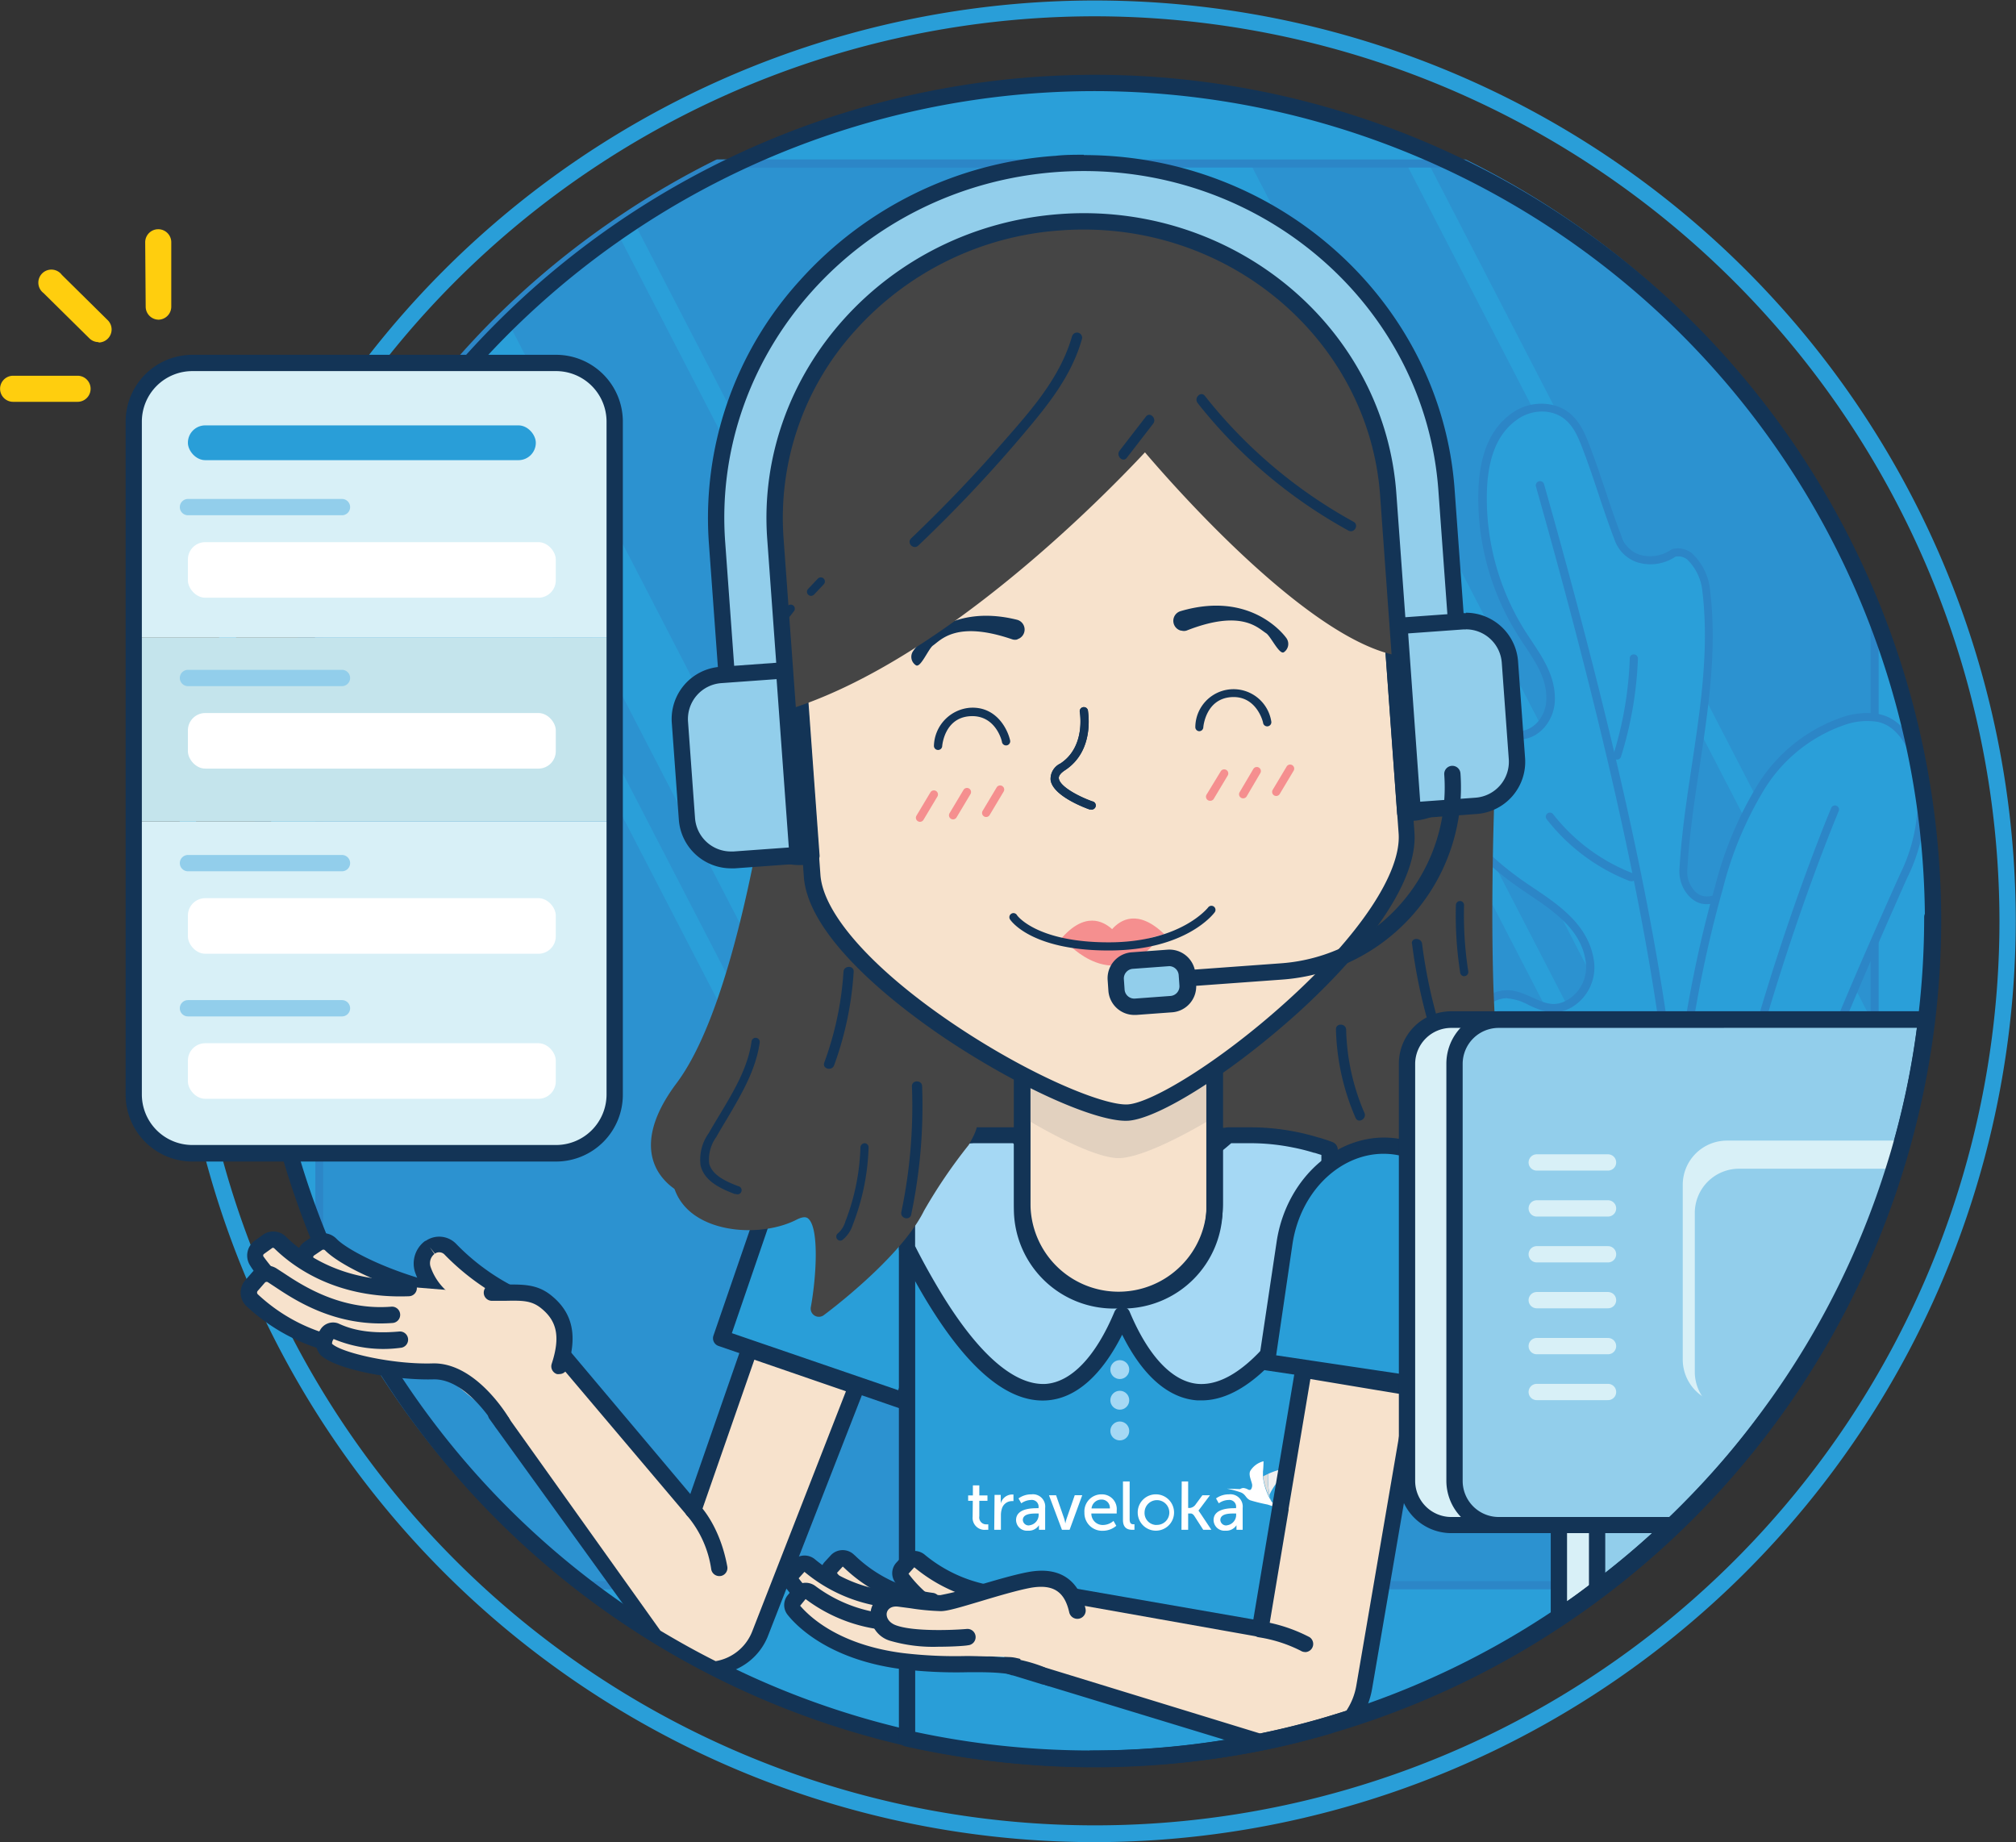 <svg xmlns="http://www.w3.org/2000/svg" id="Layer_1" data-name="Layer 1" viewBox="0 0 247.42 226.06"><rect x="0" y="0" width="247.42" height="226.06" fill="#333333" stroke="none"/><path fill="#2a9fd9" d="M237.16 112.58c0 55.82-47.4 103.24-103.24 103.24S30.69 168.63 30.69 112.58 77.82 9.35 133.92 9.35c55.85 0 103.24 47.47 103.24 103.23Z"/><path fill="#2c92d0" d="M129.44 20.07v174.46h-58.3a103.41 103.41 0 0 1-32-40.95v-82A102.78 102.78 0 0 1 51 51.09c.54-.73 1.1-1.45 1.66-2.17q1.44-1.84 3-3.61 3-3.48 6.25-6.65a102.91 102.91 0 0 1 13.4-11c.67-.47 1.35-.92 2-1.37a101.43 101.43 0 0 1 10.77-6.18Z"/><path fill="#2a9fd9" d="M129.4 126.94v5.34L75.28 27.62c.67-.47 1.35-.92 2-1.37"/><path fill="#2c92d0" d="M230.1 74.99v75.17a102.24 102.24 0 0 1-9.49 18.5c-.79 1.22-1.61 2.42-2.45 3.61-.1.14-.19.28-.3.41l-.8 1.11c-.27.37-.54.74-.83 1.1a96.75 96.75 0 0 1-7.11 8.42q-1.84 2-3.8 3.83a101.19 101.19 0 0 1-8.62 7.39h-56.88V20.07h39.94a103.54 103.54 0 0 1 50.34 54.92Z"/><path fill="#2a9fd9" d="M129.4 169.22v16.95l-.74.38-73-141.24q3-3.48 6.25-6.65ZM127.96 194.53h-2.77L51 51.09c.54-.73 1.1-1.45 1.66-2.17ZM77.32 26.25l52.08 100.69M153.46 20.08l72.28 139.74a100.65 100.65 0 0 1-5.13 8.84L143.82 20.08ZM217.82 172.68l-.8 1.11c-.27.37-.54.74-.83 1.1L140.32 28.11v-5.38ZM230.6 126.94v5.34L172.58 20.07h2.75l55.27 106.87z"/><path fill="#2c86c7" d="M196.7 195.03h-56.88a.5.5 0 0 1-.5-.5V20.07a.5.5 0 0 1 .5-.5h39.94a.49.49 0 0 1 .22.05 103.61 103.61 0 0 1 50.58 55.19.5.5 0 0 1 0 .18v75.17a.5.5 0 0 1 0 .18 102.57 102.57 0 0 1-9.54 18.59c-.73 1.13-1.54 2.32-2.46 3.63l-.08.12-.24.33c-.23.34-.51.71-.78 1.08s-.55.75-.84 1.12a97.79 97.79 0 0 1-7.14 8.45 99.12 99.12 0 0 1-3.82 3.85 102.07 102.07 0 0 1-8.66 7.43.5.5 0 0 1-.3.09Zm-56.38-1h56.21a101.61 101.61 0 0 0 8.44-7.25 104.5 104.5 0 0 0 3.78-3.81 96.88 96.88 0 0 0 7.07-8.38c.29-.37.56-.73.83-1.09l.79-1.1c.1-.12.16-.2.21-.29l.09-.13c.91-1.3 1.71-2.47 2.43-3.59a101.56 101.56 0 0 0 9.41-18.32v-75a102.61 102.61 0 0 0-50-54.51h-39.26ZM129.44 195.03h-58.3a.5.5 0 0 1-.3-.1 104.06 104.06 0 0 1-32.14-41.2.5.5 0 0 1 0-.2v-82a.5.5 0 0 1 0-.2 103.43 103.43 0 0 1 11.9-20.61c.54-.73 1.1-1.46 1.67-2.18.93-1.2 1.94-2.42 3-3.63 2-2.3 4.08-4.55 6.28-6.68A103.78 103.78 0 0 1 75 27.2c.67-.47 1.36-.92 2.05-1.38a102.41 102.41 0 0 1 10.82-6.21.5.5 0 0 1 .22-.05h41.35a.5.5 0 0 1 .5.5v174.47a.5.5 0 0 1-.5.5Zm-58.13-1h57.63V20.57H88.21a101.17 101.17 0 0 0-10.61 6.1c-.69.45-1.36.9-2 1.36a102.81 102.81 0 0 0-13.34 11 94.468 94.468 0 0 0-6.22 6.62c-1 1.2-2 2.41-3 3.59-.56.72-1.11 1.43-1.65 2.16a102.45 102.45 0 0 0-11.73 20.33v81.77a103.06 103.06 0 0 0 31.65 40.53Z"/><path fill="#2a9fd9" d="M202.02 160.47a64 64 0 0 0-4.68-6.87 26.77 26.77 0 0 0-7.09-6.73 12.48 12.48 0 0 0-9.42-1.68 5.86 5.86 0 0 0-2.29 1.11 5.21 5.21 0 0 0-1.24 5.7 9.08 9.08 0 0 0 4.12 4.49 39.54 39.54 0 0 0 5.71 2.44 56.87 56.87 0 0 1 12.57 6.8"/><path fill="#2c86c7" d="M199.41 166.11a56.29 56.29 0 0 0-12.45-6.72l-1.18-.45a29.93 29.93 0 0 1-4.6-2 9.66 9.66 0 0 1-4.34-4.75 5.68 5.68 0 0 1 1.39-6.26 6.27 6.27 0 0 1 2.49-1.21 13 13 0 0 1 9.8 1.73 27.5 27.5 0 0 1 7.23 6.85 64.81 64.81 0 0 1 4.72 6.92l-.86.51a63.77 63.77 0 0 0-4.65-6.82 26.58 26.58 0 0 0-7-6.61 12 12 0 0 0-9-1.62 5.31 5.31 0 0 0-2.1 1 4.73 4.73 0 0 0-1.09 5.15 8.68 8.68 0 0 0 3.91 4.23 29.21 29.21 0 0 0 4.45 2l1.19.45a57.3 57.3 0 0 1 12.67 6.84Z"/><path fill="#2c86c7" d="M200.65 162.9a.5.5 0 0 1-.39-.19c-6.22-7.7-16.92-11.29-17-11.32a.5.5 0 0 1 .31-.95c.45.15 11.09 3.72 17.49 11.64a.5.5 0 0 1-.39.81Z"/><path fill="#2a9fd9" d="M194.82 55.12c-.86-2.26-1.84-4.7-4.91-5.09a5.74 5.74 0 0 0-4 1.06c-3 2.15-3.79 5.87-3.87 9.36a30.93 30.93 0 0 0 4.74 17.13c1.58 2.5 3.57 4.88 3.61 8a4.86 4.86 0 0 1-1.21 3.36c-2.9 3.15-6.72-.65-9.65.9a4.61 4.61 0 0 0-2.09 3.37c-1.18 6.51 4.54 12.1 10 15.78 3.31 2.22 7 4.54 7.7 8.72a5.23 5.23 0 0 1-2.43 5.43c-3.81 2.17-6-2.93-9.92-.39a5.79 5.79 0 0 0-2.4 6c.92 4.58 5 7.1 8.18 10.14a29.18 29.18 0 0 1 8.37 14.89c1.21 5.59 1.49 12.62 6.68 15a202.69 202.69 0 0 0 12.73-50.26c.43-3.58-.48-8.62-4.08-8.54-1.54 0-3 1.17-4.55-.34a4 4 0 0 1-1.07-3c.64-11.39 4.17-22.71 2.82-34-.28-2.31-1.6-5.23-3.89-4.82a.46.46 0 0 0-.17.07c-2.46 1.58-5.66 1-6.72-1.73-1.46-3.67-2.59-7.55-3.87-11.04Z"/><path fill="#2c86c7" d="m203.82 169.49-.48-.22c-4.54-2.1-5.48-7.35-6.4-12.43-.18-1-.36-2-.56-2.94a28.76 28.76 0 0 0-8.23-14.64c-.66-.63-1.36-1.23-2.06-1.84-2.71-2.35-5.5-4.77-6.27-8.57a6.3 6.3 0 0 1 2.62-6.53c2.24-1.45 4-.64 5.6.08s2.72 1.23 4.35.3a4.7 4.7 0 0 0 2.19-4.91c-.65-3.82-3.94-6-7.12-8.15l-.37-.25c-5.37-3.6-11.5-9.35-10.25-16.29a5.18 5.18 0 0 1 2.35-3.73c1.44-.76 3-.4 4.51 0 1.83.42 3.56.82 5-.75a4.37 4.37 0 0 0 1.08-3c0-2.45-1.34-4.4-2.71-6.47-.28-.42-.56-.84-.82-1.26a31.55 31.55 0 0 1-4.82-17.41c.11-4.67 1.45-7.86 4.08-9.75a6.27 6.27 0 0 1 4.38-1.15c3.43.43 4.48 3.19 5.32 5.41.62 1.64 1.21 3.39 1.78 5.09.66 2 1.34 4 2.09 5.91a3.42 3.42 0 0 0 2.18 2.09 4.55 4.55 0 0 0 3.8-.6 1 1 0 0 1 .35-.14 2.78 2.78 0 0 1 2.21.53 7.15 7.15 0 0 1 2.27 4.72c.86 7.19-.24 14.46-1.3 21.5-.63 4.14-1.27 8.42-1.51 12.64a3.44 3.44 0 0 0 .93 2.64c.87.87 1.69.67 2.73.43a7 7 0 0 1 1.46-.24 3.68 3.68 0 0 1 2.89 1.25c1.72 1.9 2 5.42 1.7 7.85a203 203 0 0 1-12.76 50.39Zm-18.84-47a3.59 3.59 0 0 0-2 .65 5.29 5.29 0 0 0-2.18 5.49c.7 3.46 3.24 5.67 5.94 8 .71.62 1.42 1.23 2.1 1.87a29.75 29.75 0 0 1 8.55 15.23c.21 1 .39 2 .57 3 .83 4.63 1.7 9.42 5.36 11.46a202 202 0 0 0 12.5-49.7c.29-2.4 0-5.52-1.45-7.06a2.63 2.63 0 0 0-2.12-.92 6.2 6.2 0 0 0-1.25.21c-1.13.27-2.4.57-3.66-.7a4.44 4.44 0 0 1-1.22-3.4c.24-4.26.89-8.56 1.52-12.73 1.05-7 2.14-14.18 1.3-21.23a6.31 6.31 0 0 0-1.87-4 1.79 1.79 0 0 0-1.44-.35 5.52 5.52 0 0 1-4.64.71 4.45 4.45 0 0 1-2.8-2.67c-.76-2-1.44-4-2.1-6-.59-1.77-1.15-3.43-1.77-5.05-.78-2.07-1.67-4.41-4.51-4.77a5.27 5.27 0 0 0-3.67 1c-2.36 1.69-3.56 4.63-3.66 9a30.54 30.54 0 0 0 4.66 16.85c.26.42.54.83.81 1.24 1.4 2.1 2.84 4.27 2.88 7a5.38 5.38 0 0 1-1.34 3.7c-1.84 2-4 1.5-6 1-1.39-.32-2.71-.63-3.82 0a4.22 4.22 0 0 0-1.83 3c-1.16 6.41 4.7 11.84 9.82 15.28l.37.25c3.2 2.14 6.83 4.57 7.55 8.81a5.71 5.71 0 0 1-2.68 5.95c-2.08 1.18-3.77.42-5.26-.26a6.53 6.53 0 0 0-2.62-.83Z"/><path fill="#2c86c7" d="M205.69 156.63a.5.5 0 0 1-.46-.54c1.55-20-3.76-50.59-16.73-96.4a.518.518 0 0 1 1-.27c13 45.93 18.33 76.67 16.76 96.75a.5.5 0 0 1-.57.46Z"/><path fill="#2a9fd9" d="M203.7 166.4c1-19.32 2-38.84 7.33-57.46a44.3 44.3 0 0 1 5.12-12.29 19.28 19.28 0 0 1 10.23-8.18 8.88 8.88 0 0 1 4.08-.36c3.76.67 5.32 5.6 5.42 9.42a21.06 21.06 0 0 1-2.23 10.05c-8.88 19.81-17.38 39.93-22.31 61.07"/><path fill="#2c86c7" d="m211.82 168.73-1-.23c5.08-21.79 14.19-43 22.34-61.16a20.74 20.74 0 0 0 2.19-9.83c-.11-3.89-1.73-8.35-5-8.94a8.27 8.27 0 0 0-3.85.35 18.75 18.75 0 0 0-10 8 44.27 44.27 0 0 0-5.06 12.16c-5.3 18.65-6.32 38.32-7.31 57.35l-1-.05c1-19.08 2-38.81 7.35-57.57a45.15 45.15 0 0 1 5.19-12.43 19.74 19.74 0 0 1 10.5-8.39 9.24 9.24 0 0 1 4.31-.38c3.86.69 5.71 5.47 5.84 9.9a21.65 21.65 0 0 1-2.28 10.27c-8.05 18.12-17.15 39.27-22.22 60.95Z"/><path fill="#2c86c7" d="M207.67 168.92a.5.5 0 0 1-.46-.54c2.71-34.18 17.4-68.9 17.54-69.25a.5.5 0 0 1 .92.39c-.15.35-14.78 34.93-17.47 68.94a.5.5 0 0 1-.53.46ZM198.5 93.21h-.15a.5.5 0 0 1-.33-.63 44.89 44.89 0 0 0 2-11.79.47.47 0 0 1 .52-.48.5.5 0 0 1 .48.52 46 46 0 0 1-2.07 12 .5.5 0 0 1-.45.38ZM200.16 108.11a.49.49 0 0 1-.18 0 23.91 23.91 0 0 1-10.16-7.58.502.502 0 1 1 .79-.62 22.91 22.91 0 0 0 9.71 7.23.508.508 0 0 1-.18 1ZM204.66 142.73a.5.5 0 0 1-.48-.37 8.16 8.16 0 0 0-2.36-3.63 46.83 46.83 0 0 0-4.53-3.7 51.34 51.34 0 0 1-4.31-3.48.5.5 0 0 1 .68-.73 50.63 50.63 0 0 0 4.22 3.41 47.59 47.59 0 0 1 4.63 3.78 9.07 9.07 0 0 1 2.67 4 .5.5 0 0 1-.36.61ZM188.45 157.73a.506.506 0 0 1-.16-1 21.31 21.31 0 0 1 4.3-1 .51.51 0 0 1 .55.44.5.5 0 0 1-.44.55 20.16 20.16 0 0 0-4.1.91Z"/><path fill="#133456" d="M134.39 216.88a103.85 103.85 0 1 1 103.85-103.85 104 104 0 0 1-103.85 103.85Zm0-205.7a101.85 101.85 0 1 0 101.85 101.85A102 102 0 0 0 134.39 11.18Z"/><path fill="#299ed8" d="M134.39 226.06a113 113 0 1 1 113-113 113.16 113.16 0 0 1-113 113Zm0-224.06a111 111 0 1 0 111 111 111.15 111.15 0 0 0-111-111Z"/><path fill="#f7e2cc" d="M49.53 164.24c-7.32-2.63-10.71-7.26-11.93-9.35a1.29 1.29 0 0 1 .41-1.72l.93-.62a1.29 1.29 0 0 1 1.66.18c1.54 1.6 6.74 4.23 13.09 5.78"/><path fill="#133456" d="M49.53 165.24a1 1 0 0 1-.34-.06 23.29 23.29 0 0 1-12.46-9.79 2.29 2.29 0 0 1 .72-3.05l.93-.62a2.29 2.29 0 0 1 2.93.31c1.23 1.28 6.09 3.91 12.61 5.5a1 1 0 1 1-.47 1.94c-6.56-1.6-11.89-4.32-13.57-6.05a.3.3 0 0 0-.38 0l-.93.63a.29.29 0 0 0-.1.39 21.27 21.27 0 0 0 11.35 8.85 1 1 0 0 1-.34 1.94Z"/><path fill="#f7e2cc" d="M52.75 153.05h.06a1.9 1.9 0 0 1 2.49.28 28.1 28.1 0 0 0 11.14 7l-10.9-.15a8 8 0 0 1-3.66-4.45 2.44 2.44 0 0 1 .87-2.68Z"/><path fill="#133456" d="m66.43 161.32-10.9-.15a1 1 0 0 1-.45-.11 9 9 0 0 1-4.16-5 3.44 3.44 0 0 1 1.26-3.78h.06a2.9 2.9 0 0 1 3.78.4 27.06 27.06 0 0 0 10.73 6.77 1.012 1.012 0 0 1-.31 2Zm-10.61-2.15 5.68.08a29.74 29.74 0 0 1-6.91-5.26.91.91 0 0 0-1.21-.15l-.63-.78.57.82a1.44 1.44 0 0 0-.48 1.57 7 7 0 0 0 2.98 3.72Zm-3.06-6.12Z"/><path fill="#454545" d="M147.38 138.52c9.61 1.54 22.78 4.58 33.95 10.49 4.41-2.81 7.06-9 3.58-12.14-4.75-4.31-1.9-52.34-1.9-52.34a8.42 8.42 0 0 1-7 4V90s-8.67 30.61-28.79 41.44c-.02-.64.16 7.08.16 7.08Z"/><path fill="#454545" d="M181.33 150.01a1 1 0 0 1-.47-.12c-11.21-5.93-24.48-8.92-33.64-10.38a1 1 0 0 1-.84-1c-.06-2.5-.15-6.24-.18-6.93a1 1 0 0 1 0-.13 1.06 1.06 0 0 1 .77-1c18.73-10.28 27.41-38.5 28-40.58v-1.29a1 1 0 0 1 1-1 7.43 7.43 0 0 0 6.18-3.58 1 1 0 0 1 1.85.59c-1.09 18.39-1.63 48.64 1.57 51.54a6 6 0 0 1 1.91 5.13 12.2 12.2 0 0 1-5.62 8.6 1 1 0 0 1-.53.15Zm-33-12.34c9.12 1.51 21.9 4.48 32.9 10.18a10.15 10.15 0 0 0 4.23-6.76 4 4 0 0 0-1.25-3.48c-1.42-1.29-3.28-5.64-3.06-28.53.08-8.77.46-17.36.68-21.7a9.3 9.3 0 0 1-4.86 2.13v.53a1 1 0 0 1-.06.35 101.25 101.25 0 0 1-6.9 16.77c-4.26 8.2-11.49 19.12-21.83 24.91 0 .66.06 1.58.1 2.88ZM125.47 131.78v8.36c-5.21.94-13.84 3-15.84 6.41-3.18 5.42-12.88 11.56-12.88 11.56s3.8-14.63-2.34-12-19.31-.88-10.53-12.59c5.27-7 8.74-22.15 10.67-33.13a7.47 7.47 0 0 0 5.37 2.28 5.61 5.61 0 0 0 .8-.06v2.42c0 8.28 13.78 20.1 24.75 26.75Z"/><path fill="#454545" d="M96.75 159.11a1 1 0 0 1-1-1.25c1-3.71 1.76-9.75.41-10.91-.26-.23-.73-.2-1.4.08-4.05 1.74-10.69 1-13.5-2.55-1.61-2-2.61-5.71 1.77-11.55 5.12-6.82 8.53-21.55 10.49-32.71a1 1 0 0 1 1.7-.52 6.44 6.44 0 0 0 4.65 2 4.67 4.67 0 0 0 .66 0 1 1 0 0 1 1.14 1v2.42c0 5.55 8.34 16.23 24.27 25.89a1 1 0 0 1 .48.86v8.36a1 1 0 0 1-.82 1c-8.18 1.48-13.84 3.7-15.16 5.93-3.27 5.57-12.8 11.64-13.2 11.9a1 1 0 0 1-.49.05Zm-1-14.31a2.64 2.64 0 0 1 1.76.64c2.07 1.78 1.43 7.11.78 10.43 3-2.09 8.34-6.17 10.48-9.83 2-3.45 9.48-5.55 15.7-6.74v-7c-8.84-5.45-24.76-17.75-24.76-27.3v-1.37a8.39 8.39 0 0 1-4.48-1.41c-2 11.13-5.46 25.08-10.56 31.87-2 2.66-3.93 6.41-1.8 9.11s7.89 3.35 11.14 2a4.38 4.38 0 0 1 1.73-.4Z"/><path fill="#299ed8" d="m110.82 171.9 4.82-14c2.45-7.13-.56-14.69-6.69-16.81-6.14-2.11-13.16 2-15.62 9.13l-4.82 14Z"/><path fill="#133456" d="M110.82 172.9a1 1 0 0 1-.33-.05l-22.31-7.68a1 1 0 0 1-.62-1.27l4.82-14a15.81 15.81 0 0 1 6.87-8.57 11.63 11.63 0 0 1 17.19 5.92 15.81 15.81 0 0 1 .14 11l-4.82 14a1 1 0 0 1-.95.67Zm-21-9.3 20.42 7 4.49-13a13.81 13.81 0 0 0-.11-9.59 9.64 9.64 0 0 0-14.33-4.93 13.81 13.81 0 0 0-6 7.49Z"/><path fill="#299ed8" d="M163.17 141.05v70.56q-4.22 1.26-8.56 2.13a103.87 103.87 0 0 1-43.29-.41v-72.25c.37-.14.75-.27 1.11-.39l.45-.14.52-.15c.42-.11.82-.22 1.23-.31s.61-.15.92-.21.52-.11.78-.15a8 8 0 0 1 .83-.14c.25 0 .49-.08.74-.1h.54c.33 0 .67-.07 1-.09h34a27.79 27.79 0 0 1 5.44.54 26.43 26.43 0 0 1 2.69.68c.57.11 1.09.24 1.6.43Z"/><path fill="#133456" d="M133.92 216.82a104.44 104.44 0 0 1-22.82-2.51 1 1 0 0 1-.78-1v-72.23a1 1 0 0 1 .65-.94c.38-.14.77-.28 1.15-.4l.45-.14.39-.11.41-.11 1.06-.26c.3-.08.61-.15.94-.21s.54-.11.82-.16a8 8 0 0 1 .88-.15c.26 0 .51-.08.77-.1h.45c.35 0 .71-.07 1.07-.1h34.06a29 29 0 0 1 5.63.56 27.33 27.33 0 0 1 2.79.71c.55.17 1.08.34 1.61.54a1 1 0 0 1 .65.94v70.56a1 1 0 0 1-.71 1c-2.83.85-5.75 1.57-8.65 2.15a104.34 104.34 0 0 1-20.82 1.96Zm-21.6-4.29a103.37 103.37 0 0 0 42.09.23c2.61-.52 5.21-1.16 7.76-1.9v-69.13l-.85-.27a25.33 25.33 0 0 0-2.58-.65 26.94 26.94 0 0 0-5.25-.52H119.5c-.31 0-.63 0-.94.08h-.5c-.29 0-.49.06-.7.09h-.1a7 7 0 0 0-.73.12l-.77.15-.89.2-1 .25-.39.11-.28.08-.45.14-.43.14Z"/><path fill="#fff" d="M119.39 184.17h-.57v-.66h.58v-1.23h.79v1.23h1v.66h-1v1.89a.85.85 0 0 0 .91 1 1 1 0 0 0 .19 0v.67H121a1.47 1.47 0 0 1-1.63-1.59ZM122.06 183.45h.76v.74a3 3 0 0 1 0 .32 1.46 1.46 0 0 1 1.35-1.11h.21v.81a1.18 1.18 0 0 0-.24 0 1.29 1.29 0 0 0-1.2 1 2.59 2.59 0 0 0-.1.77v1.75h-.82ZM128.74 183.49h.87l1 2.88c.08.24.13.58.14.58a5 5 0 0 1 .15-.58l1-2.88h.92l-1.55 4.24h-.94ZM135.21 183.38a1.81 1.81 0 0 1 1.84 2v.35h-3.11a1.39 1.39 0 0 0 1.46 1.41 2 2 0 0 0 1.26-.5l.34.6a2.54 2.54 0 0 1-1.65.61 2.17 2.17 0 0 1-2.26-2.23 2.09 2.09 0 0 1 2.12-2.24Zm1 1.73a1 1 0 0 0-1-1.09 1.22 1.22 0 0 0-1.25 1.09ZM137.82 181.8h.82v4.64c0 .51.2.61.45.61h.14v.68h-.27c-.46 0-1.14-.13-1.14-1.2ZM141.93 183.38a2.23 2.23 0 1 1-2.3 2.22 2.22 2.22 0 0 1 2.3-2.22Zm0 3.75a1.52 1.52 0 1 0-1.46-1.53 1.47 1.47 0 0 0 1.46 1.54ZM145.03 181.8h.79v3.25h.23a1 1 0 0 0 .7-.45l.82-1.11h.93l-1.41 1.88.34.5 1.24 1.86h-1l-1.08-1.68s-.19-.32-.45-.32h-.32v2H145ZM151.51 185.08h.19V185a.83.83 0 0 0-.93-.93 2.16 2.16 0 0 0-1.19.41l-.34-.6a2.67 2.67 0 0 1 1.59-.5 1.51 1.51 0 0 1 1.68 1.67v2.68h-.76v-.56a1.49 1.49 0 0 1-1.36.67 1.33 1.33 0 0 1-1.45-1.3c0-1.4 1.88-1.46 2.57-1.46Zm-.94 2.1a1.29 1.29 0 0 0 1.14-1.36v-.09h-.21c-.61 0-1.73 0-1.73.81a.71.71 0 0 0 .8.65ZM127.27 185.08h.19V185a.83.83 0 0 0-.93-.93 2.16 2.16 0 0 0-1.19.41l-.34-.6a2.67 2.67 0 0 1 1.59-.5 1.51 1.51 0 0 1 1.68 1.67v2.68h-.76v-.56a1.49 1.49 0 0 1-1.36.67 1.33 1.33 0 0 1-1.45-1.3c0-1.4 1.85-1.46 2.57-1.46Zm-.94 2.1a1.29 1.29 0 0 0 1.14-1.36v-.09h-.21c-.61 0-1.73 0-1.73.81a.71.71 0 0 0 .79.65ZM152.02 182.73a.45.45 0 0 0 .17 0 .91.91 0 0 1 .41-.13 1.53 1.53 0 0 1 .61.21.38.38 0 0 0 .29 0 .87.87 0 0 0 .17-.64c-.09-.49-.46-1.16-.23-1.66a2.67 2.67 0 0 1 1.63-1.19s0 .7-.07 1.28v.68a7.56 7.56 0 0 0 1.06 3 3.93 3.93 0 0 0 1.27.89s-.2-.06-.21 0a.11.11 0 0 0 .06.12 9 9 0 0 0-1.62-.66 21.57 21.57 0 0 1-2.12-.52c-.59-.26-.54-.77-1.25-1a12.07 12.07 0 0 0-1.61-.43Z"/><path fill="#f1efef" d="M155.82 183.38a7.8 7.8 0 0 1 1.06-1.66c.63-.81 1.38-1.59 1.38-1.59a9.88 9.88 0 0 0-1.69.37 9.12 9.12 0 0 0-.94.37 11.51 11.51 0 0 0 .19 2.63.67.67 0 0 1 0-.12Z"/><path fill="#dededd" d="M155.62 180.88c-.36.16-.61.3-.61.3a7.55 7.55 0 0 0 1.06 3 1 1 0 0 1-.26-.64 11.51 11.51 0 0 1-.19-2.66Z"/><path fill="#f7e2cc" d="m105.13 170.11-11.87 30.43a6.88 6.88 0 0 1-5.59 4.35c-2.5-1.24-4.92-2.59-7.3-4l-18.7-26.28-.72-1 .38-.39 6.35-6.56.81-.84.52.61.47.57 15.6 18.42 6.88-19.75Z"/><path fill="#133456" d="M87.63 205.49a1 1 0 0 1-.45-.1c-2.37-1.18-4.78-2.5-7.37-4.06a1 1 0 0 1-.18-.14l-.13-.15-18.68-25.87-.06-.09-.68-.94a1 1 0 0 1 0-1.18l.12-.14 7.62-7.79a1 1 0 0 1 1.48 0l1 1.19 14.42 17.12 6.3-18.1a1 1 0 0 1 1.27-.62l13.17 4.53a1 1 0 0 1 .61 1.31L94.2 200.89a7.49 7.49 0 0 1-6.44 4.59Zm-6.58-5.38c2.38 1.42 4.6 2.65 6.78 3.74a5.86 5.86 0 0 0 4.5-3.68l11.49-29.44-11.24-3.87-6.55 18.81a1 1 0 0 1-.76.65 1 1 0 0 1-.95-.34l-15.87-18.76-6.22 6.43.23.33v.07Z"/><path fill="#f7e2cc" d="m173.73 170.35-6.28 36.64a9 9 0 0 1-1.63 3.74l-2.69.83q-4.22 1.26-8.56 2.13l-26.31-8-.64-.2-3.12-.95-.51-.16.05-.19.22-.82 1.11-4.07.8-2.92.4-1.48 5 .88 23.1 4.11 2.48-14.79v-.14l.74-4.43.06-.34 2-12.1 3.19.52Z"/><path fill="#133456" d="M154.61 214.73a1 1 0 0 1-.29 0l-26.25-8H128l-3.72-1.14h-.08l-.51-.16a1 1 0 0 1-.67-1.21l2.58-9.48a1 1 0 0 1 1.14-.72l27.08 4.71 2.31-13.79v-.1l2.83-16.87a1 1 0 0 1 1.15-.82l13.75 2.26a1 1 0 0 1 .82 1.16l-6.28 36.64a9.93 9.93 0 0 1-1.77 4.21 1 1 0 0 1-.51.37l-2.69.83c-2.84.85-5.75 1.57-8.66 2.16Zm-26.08-10h.06l26.07 8c2.76-.56 5.53-1.25 8.22-2.06l2.35-.73a8 8 0 0 0 1.23-3.1l6.11-35.65-11.75-1.96-2.67 15.89v.18l-2.47 14.75a1 1 0 0 1-1.16.82l-27.18-4.83-2.14 7.69Z"/><path fill="#f7e2cc" d="M123.82 201.16c-8.15-1.45-12-5.93-13.14-7.59a.92.92 0 0 1 .09-1.16l.72-.78a1 1 0 0 1 1.39-.08 18.36 18.36 0 0 0 10.25 4.18"/><path fill="#133456" d="M123.82 202.16h-.18c-8.43-1.5-12.45-6.09-13.79-8a1.91 1.91 0 0 1 .17-2.41l.72-.78a2 2 0 0 1 2.79-.15 17.48 17.48 0 0 0 9.68 3.93 1.005 1.005 0 0 1-.21 2 19.27 19.27 0 0 1-10.79-4.42l-.71.79c1.19 1.61 4.8 5.71 12.5 7.08a1.004 1.004 0 0 1-.17 2Z"/><path fill="#f7e2cc" d="M115.03 201.06c-8.15-1.45-12-5.93-13.14-7.59a.92.92 0 0 1 .09-1.16l.72-.78a1 1 0 0 1 1.39-.08 18 18 0 0 0 10.29 5"/><path fill="#133456" d="M115.03 202.06h-.18c-8.43-1.5-12.45-6.09-13.79-8a1.91 1.91 0 0 1 .17-2.41l.72-.78a2 2 0 0 1 2.79-.15l.19.17a16.87 16.87 0 0 0 9.55 4.58 1.005 1.005 0 1 1-.21 2 18.73 18.73 0 0 1-10.66-5.07l-.18-.16-.71.78c1.19 1.61 4.8 5.71 12.5 7.08a1.004 1.004 0 0 1-.17 2Z"/><path fill="#f7e2cc" d="m66.63 161.32-5.74-2.53-13.07-1.06-4.31 7.61 10.62 2.75s3.56.76 5.38 3.21c1.44 1.94 5 4.32 5.62 3.5s5.52-6.36 4.11-10.09-2.61-3.39-2.61-3.39Z"/><path fill="#a5d8f4" d="M163.17 141.05v14a92.02 92.02 0 0 1-1.87 3.34c-11 18.64-19.15 13.58-23.58 3-4.43 10.6-12.58 15.65-23.57-3q-1.61-2.74-2.82-5.18v-12.14c.52-.19 1-.37 1.56-.53l.52-.15c.41-.11.82-.22 1.23-.31a26.36 26.36 0 0 1 4.82-.74h5.27a24.89 24.89 0 0 0 13 6.25 24.88 24.88 0 0 0 13-6.25h2.73a27.28 27.28 0 0 1 5.44.55 25.39 25.39 0 0 1 2.68.68c.57.16 1.08.29 1.59.48Z"/><path fill="#133456" d="M147.47 171.85h-.51c-3.55-.24-6.72-3-9.24-8.06-2.52 5-5.68 7.82-9.24 8.06-4.85.33-9.93-4-15.2-12.94-1.09-1.85-2-3.61-2.86-5.24a1 1 0 0 1-.1-.45v-12.15a1 1 0 0 1 .66-.94 33.8 33.8 0 0 1 1.61-.54l.55-.16c.43-.12.85-.22 1.28-.32a27.4 27.4 0 0 1 5-.77h5.33a1 1 0 0 1 .67.26 23.87 23.87 0 0 0 12.32 6 23.87 23.87 0 0 0 12.33-6 1 1 0 0 1 .67-.26h2.73a28.43 28.43 0 0 1 5.64.57 27.13 27.13 0 0 1 2.76.7h.05c.55.17 1.08.34 1.61.54a1 1 0 0 1 .65.94v14a1 1 0 0 1-.12.47 74.16 74.16 0 0 1-1.9 3.38c-5.08 8.56-10.02 12.91-14.69 12.91Zm-9.75-11.49a1 1 0 0 1 .92.61c2.3 5.5 5.3 8.64 8.45 8.86 4 .26 8.56-3.87 13.34-12 .62-1 1.2-2.08 1.74-3.08v-13.02l-.83-.26h-.06a24.73 24.73 0 0 0-2.58-.65 26.37 26.37 0 0 0-5.25-.53h-2.35a25.86 25.86 0 0 1-13.24 6.24 1 1 0 0 1-.31 0 25.85 25.85 0 0 1-13.23-6.24H119.51a25.39 25.39 0 0 0-4.64.71c-.42.1-.82.2-1.22.31l-.48.14-.86.28v11.19c.77 1.53 1.67 3.18 2.69 4.91 4.77 8.1 9.37 12.21 13.33 12 3.15-.22 6.15-3.36 8.45-8.86a1 1 0 0 1 .94-.6Z"/><circle cx="137.43" cy="168.07" r="1.16" fill="#a5d8f4"/><circle cx="137.43" cy="171.83" r="1.16" fill="#a5d8f4"/><circle cx="137.43" cy="175.6" r="1.16" fill="#a5d8f4"/><path fill="#299ed8" d="m155.49 167.16 2.19-14.64c1.12-7.46 7.28-12.78 13.7-11.82 6.42 1 10.76 7.85 9.64 15.31l-2.2 14.64Z"/><path fill="#133456" d="M178.82 171.65h-.15l-23.34-3.49a1 1 0 0 1-.84-1.14l2.19-14.64c1.2-8 7.85-13.7 14.83-12.66s11.68 8.42 10.48 16.44l-2.17 14.64a1 1 0 0 1-1 .85Zm-22.2-5.33 21.36 3.19 2-13.65c1-6.93-2.91-13.29-8.8-14.17s-11.52 4-12.56 11Z"/><path fill="#f7e2cc" d="M149.1 131.41v16.24a11.81 11.81 0 0 1-11.94 11.81 11.81 11.81 0 0 1-11.69-11.81v-20.43l.91-2.28c6.74-7.26 14.77-6.35 19.24-1.88a11.72 11.72 0 0 1 3.48 8.35Z"/><path fill="#133456" d="M137.29 160.46h-.14a12.86 12.86 0 0 1-12.68-12.81v-20.43a1 1 0 0 1 .07-.37l.91-2.28a1 1 0 0 1 .2-.31c4.26-4.58 8.54-5.61 11.39-5.66a12.85 12.85 0 0 1 13.06 12.81v16.24a12.82 12.82 0 0 1-12.81 12.82Zm-10.82-33v20.23a10.81 10.81 0 0 0 18.42 7.69 10.74 10.74 0 0 0 3.21-7.69v-16.28a10.85 10.85 0 0 0-11-10.81c-3.47.06-6.87 1.75-9.84 4.89Z"/><path fill="#8e8d8d" d="M149.1 131.41v5.64c-5.1 3.09-9.59 5.07-11.82 5.07s-6.72-2-11.81-5.06v-5.66a11.8 11.8 0 0 1 20.15-8.34 11.72 11.72 0 0 1 3.48 8.35Z" opacity=".2"/><path fill="#133456" d="M137.82 160.58h-1.16a12.25 12.25 0 0 1-12.23-12.23v-17.52a12.25 12.25 0 0 1 12.23-12.23h1.16a12.25 12.25 0 0 1 12.23 12.23v17.51a12.25 12.25 0 0 1-12.23 12.24Zm-1.16-40a10.25 10.25 0 0 0-10.23 10.23v17.51a10.25 10.25 0 0 0 10.23 10.23h1.16a10.25 10.25 0 0 0 10.23-10.23v-17.49a10.25 10.25 0 0 0-10.23-10.23ZM173.3 115.82a64.34 64.34 0 0 0 6 20.18c.35.72 1.43.09 1.08-.63a62.33 62.33 0 0 1-5.85-19.55c-.1-.79-1.35-.8-1.25 0ZM163.96 126.34a28.93 28.93 0 0 0 2.41 10.85c.34.73 1.41.1 1.08-.63a27.32 27.32 0 0 1-2.24-10.22c-.05-.8-1.3-.8-1.25 0Z"/><path fill="#f7e2cc" d="M138.46 136.53c-7 .51-37.9-17-38.78-29.09l-2.76-38.16c-1.36-18.81 13.94-35.4 34-36.85 20.06-1.45 37.59 12.75 39 31.56l2.77 38.21c.82 12.03-27.21 33.82-34.23 34.33Z"/><path fill="#133456" d="M138.17 137.54c-4 0-13.31-4.21-22-10-5.08-3.4-17-12.15-17.52-20l-2.73-38.19a34 34 0 0 1 9.23-25.69 39.15 39.15 0 0 1 52.89-3.83 34 34 0 0 1 12.78 24.09l2.77 38.21c.57 7.85-9.92 18.21-14.46 22.3-8 7.19-16.85 12.82-20.65 13.1Zm-4.41-104.22q-1.38 0-2.77.1a36.56 36.56 0 0 0-24.37 11.6 32 32 0 0 0-8.7 24.18l2.77 38.16c.35 4.85 6.57 11.77 16.64 18.51 9.32 6.23 18.21 9.83 21.07 9.66s11.13-5.08 19.45-12.59c9-8.11 14.15-15.84 13.8-20.67l-2.77-38.21a32 32 0 0 0-12.06-22.68 36.41 36.41 0 0 0-23.06-8.06Z"/><path fill="#f7e2cc" d="M171.72 76.96a7.45 7.45 0 0 0-.9.13l1.64 22.6a7.45 7.45 0 0 0 7.85-8l-.57-7.82a7.52 7.52 0 0 0-8.02-6.91Z"/><path fill="#133456" d="M172.9 100.73h-.49a1 1 0 0 1-.95-.94l-1.64-22.64a1 1 0 0 1 .8-1.05 8.51 8.51 0 0 1 10.11 7.72l.57 7.82a8.51 8.51 0 0 1-7.86 9.09Zm-1-22.79 1.49 20.79a6.51 6.51 0 0 0 5.92-7l-.57-7.82a6.52 6.52 0 0 0-6.86-6Zm-.16-1Z"/><path fill="#f7e2cc" d="M97.07 82.37a7.45 7.45 0 0 1 .91 0l1.64 22.6a7.45 7.45 0 0 1-8.92-6.81l-.57-7.82a7.52 7.52 0 0 1 6.94-7.97Z"/><path fill="#133456" d="M98.17 106.16a8.51 8.51 0 0 1-8.47-7.88l-.57-7.82a8.51 8.51 0 0 1 7.86-9.09 8.58 8.58 0 0 1 1 0 1 1 0 0 1 .95.93l1.64 22.6a1 1 0 0 1-.8 1.1 8.43 8.43 0 0 1-1 .14Zm-1.12-22.79a6.5 6.5 0 0 0-5.92 6.94l.57 7.82a6.51 6.51 0 0 0 6.86 6Z"/><path fill="#133456" d="M98.05 99.87c-2.6 0-4-2.92-4.32-4.55a.512.512 0 0 1 1-.22s1 4.09 3.68 3.75a.504.504 0 1 1 .13 1ZM172.7 94.47a.5.5 0 0 1 0-1c2.75-.05 3.1-4.2 3.1-4.24a.501.501 0 0 1 1 .07c-.13 1.76-1.15 5.11-4.08 5.16ZM133.88 99.33a.49.49 0 0 1-.17 0c-.46-.16-4.53-1.65-4.77-3.63a2.09 2.09 0 0 1 1.19-2c3.15-2.05 2.4-6.28 2.39-6.33a.509.509 0 0 1 1-.19c0 .2.89 4.93-2.83 7.35-.53.35-.78.69-.74 1 .12 1 2.47 2.23 4.11 2.81a.507.507 0 0 1-.17 1Z"/><path fill="#f58f8f" d="M112.91 100.85a.5.5 0 0 1-.43-.76l1.71-2.86a.5.5 0 0 1 .86.51l-1.71 2.86a.5.5 0 0 1-.43.25ZM116.97 100.55a.5.5 0 0 1-.43-.76l1.71-2.86a.5.5 0 0 1 .86.51l-1.71 2.86a.5.5 0 0 1-.43.25ZM121.03 100.26a.5.5 0 0 1-.43-.76l1.71-2.86a.5.5 0 1 1 .86.51l-1.71 2.86a.5.5 0 0 1-.43.25ZM148.51 98.27a.5.5 0 0 1-.43-.76l1.74-2.86a.5.5 0 0 1 .86.51l-1.71 2.86a.5.5 0 0 1-.46.25ZM152.57 97.97a.5.5 0 0 1-.43-.76l1.68-2.85a.5.5 0 0 1 .86.51L153 97.73a.5.5 0 0 1-.43.24ZM156.63 97.68a.5.5 0 0 1-.43-.76l1.71-2.86a.5.5 0 0 1 .86.51l-1.71 2.86a.5.5 0 0 1-.43.25Z"/><path fill="#133456" d="M144.98 77.38a1.07 1.07 0 0 0 .65 0c6.74-2.65 8.75-.31 9.75.32.57.36 1.65 2.73 2.2 2.33a1.23 1.23 0 0 0 .3-1.72c-.17-.24-4.26-5.9-13-3.31a1.24 1.24 0 0 0 .06 2.39ZM124.89 78.46a1.07 1.07 0 0 1-.65 0c-6.85-2.35-8.75.07-9.73.75-.56.39-1.53 2.8-2.1 2.43a1.23 1.23 0 0 1-.37-1.7c.16-.25 4-6.08 12.8-3.88a1.24 1.24 0 0 1 0 2.39ZM133.88 99.33a.49.49 0 0 1-.17 0c-.46-.16-4.53-1.65-4.77-3.63a2.09 2.09 0 0 1 1.19-2c3.15-2.05 2.4-6.28 2.39-6.33a.509.509 0 0 1 1-.19c0 .2.89 4.93-2.83 7.35-.53.35-.78.69-.74 1 .12 1 2.47 2.23 4.11 2.81a.507.507 0 0 1-.17 1ZM115.09 92.03a.5.5 0 0 1-.47-.53 4.82 4.82 0 0 1 4.35-4.64c3.2-.25 4.66 2.49 5 4a.51.51 0 0 1-1 .21c0-.14-.78-3.38-3.92-3.18s-3.41 3.57-3.42 3.71a.5.5 0 0 1-.54.43ZM147.16 89.73a.5.5 0 0 1-.46-.53 4.69 4.69 0 0 1 9.32-.68.51.51 0 0 1-1 .21c0-.14-.81-3.4-3.92-3.18s-3.41 3.57-3.42 3.71a.5.5 0 0 1-.52.47Z"/><path fill="#454545" d="M95.09 72.08c-.41 6.49-9.16 15.65-9.16 15.65C109.5 88.67 140.49 54 140.49 54s21.25 25.69 32.81 25.63l-.2-2.76s2.5 0 5 4.18c0 0 4.12-61.57-46.74-57.88 0 0-50.43-3.46-41.2 59"/><path fill="#454545" d="M86.88 88.73h-1a1 1 0 0 1-.68-1.69 56.72 56.72 0 0 0 3.91-4.7c-3.12-21.16.18-37.18 9.82-47.6 12.46-13.48 30.89-12.67 32.38-12.58 13.63-1 24.63 2.6 32.7 10.63 8.88 8.83 12.49 21.51 14 30.59a85.94 85.94 0 0 1 1.08 17.73 1 1 0 0 1-1.86.44 8.54 8.54 0 0 0-3-3.28l.09 1.29a1 1 0 0 1-1 1.07c-10.79 0-28.87-20.5-32.8-25.12-5.04 5.38-31.84 33.22-53.64 33.22Zm8.21-17.66h.06a1 1 0 0 1 .94 1.06c-.33 5.12-5.27 11.55-7.9 14.6 22.55-1.21 51.26-33 51.56-33.38a1 1 0 0 1 .75-.33 1 1 0 0 1 .75.36c.2.25 19.77 23.75 31 25.2l-.12-1.62a1 1 0 0 1 1-1.07c.22 0 2 0 4 2.22 0-8-1.21-30.64-14.53-43.88-7.65-7.61-18.15-11-31.21-10h-.14c-.19 0-18.8-1.11-30.85 11.94-8.88 9.56-12.11 24.28-9.58 43.75 1.68-2.59 3.13-5.47 3.29-7.9a1 1 0 0 1 .98-.94Z"/><path fill="#133456" d="M146.99 49.47a60.94 60.94 0 0 0 18.5 15.64c.71.39 1.34-.69.63-1.08a60.11 60.11 0 0 1-18.25-15.45c-.5-.63-1.38.26-.88.88ZM140.64 51.12l-3.23 4.18c-.49.63.39 1.52.88.88l3.23-4.18c.49-.63-.39-1.52-.88-.88ZM131.58 41.22c-1.52 5.41-5.51 9.65-9.13 13.79-3.37 3.85-6.93 7.52-10.63 11.06-.58.56.3 1.44.88.88a171.42 171.42 0 0 0 13-13.8c3-3.55 5.83-7.07 7.1-11.6a.63.63 0 0 0-1.21-.33Z"/><path fill="#454545" d="M118.09 139.96a63.46 63.46 0 0 0-5.57 8.16c-2.78 5.64-12 12.46-12 12.46s2.74-14.86-3.2-11.79S78 149.31 85.9 137c3.08-4.79 5.16-12.92 6.54-21.07 4.71 3.84 22.49 15.84 25.13 20.05 1.25 1.95 2.11 1.04.52 3.98Z"/><path fill="#454545" d="M100.51 161.59a1 1 0 0 1-1-1.18c.69-3.77 1.05-9.85-.37-10.91-.28-.21-.75-.15-1.39.18-3.92 2-10.58 1.79-13.65-1.57-1.75-1.92-3-5.5.93-11.65 2.6-4.05 4.76-11 6.4-20.69a1 1 0 0 1 1.62-.61c1.37 1.12 3.91 3 6.84 5.1 7.37 5.37 16.55 12.06 18.51 15.2a4.89 4.89 0 0 0 .77.94c1.17 1.17.89 2-.22 4a1 1 0 0 1-.12.18 63.45 63.45 0 0 0-5.43 8c-2.86 5.79-11.93 12.54-12.31 12.82a1 1 0 0 1-.58.19Zm-1.75-14.21a2.61 2.61 0 0 1 1.58.51c2.19 1.63 1.94 7 1.53 10.35 2.82-2.3 7.87-6.76 9.75-10.56a64.22 64.22 0 0 1 5.64-8.29 8.94 8.94 0 0 0 .67-1.42l-.16-.16a6.87 6.87 0 0 1-1.06-1.3c-1.76-2.81-11.53-9.93-18-14.64-2.18-1.59-4.15-3-5.59-4.13-1.65 9.1-3.8 15.75-6.4 19.79-1.8 2.8-3.45 6.67-1.13 9.22s8.11 2.77 11.25 1.14a4.17 4.17 0 0 1 1.92-.51Zm19.33-7.42Z"/><path fill="#133456" d="M111.82 149.09a64.77 64.77 0 0 0 1.35-15.78c0-.8-1.28-.81-1.25 0a63.39 63.39 0 0 1-1.3 15.42c-.16.78 1 1.12 1.21.33ZM103.52 119.25a39.56 39.56 0 0 1-2.36 11.15c-.28.76.93 1.08 1.21.33a40.7 40.7 0 0 0 2.4-11.48c.05-.8-1.2-.8-1.25 0ZM89.2 82.66a.5.5 0 0 1-.33-.88l3.21-2.75a25.54 25.54 0 0 0 4.57-4.64.5.5 0 0 1 .82.57 26.31 26.31 0 0 1-4.74 4.83l-3.21 2.75a.5.5 0 0 1-.32.12ZM99.53 73.12a.5.5 0 0 1-.36-.84l1.2-1.27a.502.502 0 0 1 .73.69l-1.2 1.27a.5.5 0 0 1-.37.15ZM99.32 39.95a.5.5 0 0 1-.42-.77 27.79 27.79 0 0 1 8.69-8.4.5.5 0 1 1 .52.85 26.78 26.78 0 0 0-8.37 8.1.5.5 0 0 1-.42.22ZM90.34 146.52a.51.51 0 0 1-.18 0c-1.91-.73-3.74-1.65-4.18-3.51a5.54 5.54 0 0 1 1-3.95c.43-.76.89-1.52 1.35-2.28 1.7-2.83 3.46-5.75 3.91-9a.505.505 0 0 1 1 .14c-.48 3.43-2.29 6.44-4 9.35-.45.75-.91 1.5-1.33 2.26a4.72 4.72 0 0 0-.88 3.22c.34 1.41 1.91 2.18 3.57 2.81a.508.508 0 0 1-.18 1ZM103.14 152.25a.5.5 0 0 1-.29-.91 3 3 0 0 0 .89-1.42 27.25 27.25 0 0 0 1.86-9.14.54.54 0 0 1 .51-.49.5.5 0 0 1 .49.51 28.26 28.26 0 0 1-1.93 9.47 3.91 3.91 0 0 1-1.25 1.87.5.5 0 0 1-.28.11ZM179.7 119.8a.5.5 0 0 1-.49-.42 45.76 45.76 0 0 1-.53-8.32.51.51 0 0 1 .51-.49.5.5 0 0 1 .49.51 44.72 44.72 0 0 0 .52 8.13.5.5 0 0 1-.42.57Z"/><path fill="#f58f8f" d="M136.49 114.02c-1.12-1-3.38-2.2-6.32 1.24l6.09 1.14 6.64-1.76c-3.26-3.14-5.4-1.76-6.41-.62Z"/><path fill="#f58f8f" d="M130.95 115.68s5.91 6.68 11.21-.54Z"/><path fill="#133456" d="M136.06 116.64c-9.51 0-12-3.66-12.1-3.81a.502.502 0 0 1 .84-.55c0 .06 2.41 3.36 11.26 3.36s12.18-4.24 12.21-4.28a.501.501 0 0 1 .81.59c-.14.19-3.53 4.69-13.02 4.69Z"/><path fill="#92ceeb" d="M88 66.59a42.31 42.31 0 0 1 10.92-31.52 45.39 45.39 0 0 1 30.71-15c1.13-.08 2.27-.12 3.39-.12 23.33 0 42.88 17.62 44.5 40.11l1.53 21.1-7.15.52-1.53-21.1c-1.36-18.76-17.77-33.45-37.36-33.45-1 0-1.92 0-2.87.1-20.74 1.5-36.44 18.91-35 38.8l1.53 21.1-7.14.6Z"/><path fill="#133456" d="M133.02 20.99c22.71 0 41.9 17 43.51 39.18l1.46 20.1-5.16.37-1.46-20.1c-1.41-19.49-18.33-34.38-38.35-34.38q-1.46 0-2.94.11c-21.26 1.55-37.4 19.46-35.92 39.87l1.46 20.1-5.16.37L89 66.51c-1.69-23.29 16.57-43.65 40.7-45.4 1.11-.08 2.22-.12 3.32-.12m0-2c-1.15 0-2.31 0-3.46.13A46.39 46.39 0 0 0 98.18 34.4 43.31 43.31 0 0 0 87 66.66l1.46 20.07.14 2 2-.14 5.16-.37 2-.14-.14-2-1.46-20.1a34.21 34.21 0 0 1 8.91-25.54 37.28 37.28 0 0 1 25.15-12.17c.93-.07 1.87-.1 2.79-.1 19.07 0 35 14.29 36.36 32.52l1.45 20.1.14 2 2-.14 5.16-.37 2-.14-.14-2-1.46-20.11c-1.67-23-21.65-41-45.5-41Z"/><path fill="#92ceeb" d="m171.73 76.8 7.78-.56h.4a5.44 5.44 0 0 1 5.4 5l.86 11.83a5.43 5.43 0 0 1-5 5.8l-7.78.56Z"/><path fill="#133456" d="M179.9 77.23a4.42 4.42 0 0 1 4.41 4.1l.86 11.83a4.42 4.42 0 0 1-4.09 4.73l-6.78.49-1.48-20.65 6.78-.49h.32m0-2h-.47l-6.78.49-2 .14.14 2 1.5 20.65.14 2 2-.14 6.78-.49a6.42 6.42 0 0 0 5.94-6.87l-.86-11.83a6.44 6.44 0 0 0-6.4-6Z"/><path fill="#92ceeb" d="M89.71 105.5a5.44 5.44 0 0 1-5.4-5l-.86-11.83a5.42 5.42 0 0 1 5-5.8l7.78-.56 1.64 22.65-7.78.56Z"/><path fill="#133456" d="m95.31 83.35 1.5 20.65-6.78.49h-.32a4.42 4.42 0 0 1-4.41-4.1l-.86-11.83a4.42 4.42 0 0 1 4.09-4.73l6.78-.49m1.85-2.14-2 .14-6.78.49a6.42 6.42 0 0 0-5.93 6.9l.86 11.83a6.44 6.44 0 0 0 6.4 6h.47l6.78-.49 2-.14-.14-2-1.5-20.65-.14-2ZM140.11 121.46a1 1 0 0 1-.07-2l17.21-1.25a21.65 21.65 0 0 0 20-23.16 1 1 0 0 1 .92-1.07 1 1 0 0 1 1.07.93 23.65 23.65 0 0 1-21.88 25.3l-17.21 1.25Z"/><rect width="8.75" height="5.67" x="144.15" y="122.99" fill="#92ceeb" rx="2.19" ry="2.19" transform="rotate(-4.15 71.958 222.18)"/><path fill="#133456" d="M139.21 124.55a3.19 3.19 0 0 1-3.18-3l-.09-1.28a3.19 3.19 0 0 1 3-3.41l4.36-.32a3.19 3.19 0 0 1 3.41 3l.09 1.28a3.19 3.19 0 0 1-3 3.41l-4.36.32Zm4.52-1.32Zm-.25-4.66h-.09l-4.36.32a1.19 1.19 0 0 0-1.1 1.27l.09 1.28a1.19 1.19 0 0 0 1.27 1.1l4.36-.32a1.19 1.19 0 0 0 1.1-1.27l-.09-1.28a1.19 1.19 0 0 0-1.19-1.11Z"/><path fill="#f7e2cc" d="M154.64 199.89a18.71 18.71 0 0 1 5.52 1.8"/><path fill="#133456" d="M160.17 202.73a1 1 0 0 1-.54-.16 17.21 17.21 0 0 0-5.15-1.65 1 1 0 0 1-.82-1.15 1 1 0 0 1 1.15-.82 19.4 19.4 0 0 1 5.9 1.95 1 1 0 0 1-.54 1.84Z"/><path fill="#f7e2cc" d="M85.09 185.33a13.72 13.72 0 0 1 3.2 7.08"/><path fill="#133456" d="M88.29 193.41a1 1 0 0 1-1-.82 13 13 0 0 0-2.92-6.54 1 1 0 0 1 1.4-1.43c.1.1 2.56 2.53 3.49 7.62a1 1 0 0 1-.8 1.16Z"/><path fill="#f7e2cc" d="M44.82 164.55c-7.4-2.55-12.08-7.82-13.3-9.82a1.24 1.24 0 0 1 .37-1.65l1-.72a1.21 1.21 0 0 1 1.55.18c2.45 2.39 7.48 5.89 15.77 5.57"/><path fill="#133456" d="M44.82 165.55a1 1 0 0 1-.33-.05c-8-2.75-12.7-8.35-13.84-10.28a2.25 2.25 0 0 1 .66-3l1-.72a2.2 2.2 0 0 1 2.81.29c2.16 2.11 7 5.6 15 5.28a1 1 0 1 1 .08 2c-8.81.34-14.12-3.51-16.51-5.85-.06-.06-.19-.14-.28-.07l-1 .72a.24.24 0 0 0-.08.32 26.08 26.08 0 0 0 12.78 9.41 1 1 0 0 1-.33 1.95Z"/><path fill="#f7e2cc" d="M44.82 165.53c-7.74-.68-12.21-4.3-13.92-6a1.29 1.29 0 0 1 0-1.77l.88-1a1.29 1.29 0 0 1 1.65-.25c1.9 1.15 7.18 5.44 14.71 4.85"/><path fill="#133456" d="M44.82 166.53h-.09a23.3 23.3 0 0 1-14.54-6.3 2.3 2.3 0 0 1-.08-3.13l.87-1a2.3 2.3 0 0 1 2.93-.46l.88.57c2.26 1.5 7 4.64 13.24 4.14a1.003 1.003 0 1 1 .16 2c-7 .54-12.05-2.84-14.5-4.47l-.81-.53a.29.29 0 0 0-.38.06l-.87 1a.3.3 0 0 0 0 .41 21.27 21.27 0 0 0 13.3 5.72 1.001 1.001 0 0 1-.09 2Z"/><path fill="#f7e2cc" d="M61.66 174.58s-3.73-6.44-8.49-6.31-11.58-1.23-13.14-2.74c-.8-.78.29-2.64 1.07-2.29 1.28.57 3.52 1.48 8 1.11"/><path fill="#133456" d="M61.66 175.58a1 1 0 0 1-.87-.5c0-.06-3.43-5.81-7.48-5.81h-.12c-4.73.13-12-1.18-13.86-3a2.38 2.38 0 0 1-.07-3 1.82 1.82 0 0 1 2.24-.87c1 .45 3.12 1.39 7.47 1a1.004 1.004 0 1 1 .17 2 15.83 15.83 0 0 1-8.19-1.08.93.93 0 0 0-.2.58c1.17 1.12 7.53 2.57 12.39 2.41 5.3-.1 9.22 6.53 9.39 6.81a1 1 0 0 1-.86 1.5Z"/><path fill="#f7e2cc" d="M60.37 158.6c3 0 4.8-.36 6.6 1.06 2.34 1.83 2.9 4.25 1.69 8"/><path fill="#133456" d="M68.66 168.62a1 1 0 0 1-.31 0 1 1 0 0 1-.64-1.26c1.07-3.28.68-5.26-1.35-6.86-1.18-.93-2.32-.91-4.38-.87h-1.61a1 1 0 0 1 0-2h1.57c2.18 0 3.91-.08 5.65 1.29 2.7 2.13 3.35 5 2 9.06a1 1 0 0 1-.93.64Z"/><path fill="#f7e2cc" d="M110.34 201.73c-8.15-1.45-12-5.93-13.14-7.59a.92.92 0 0 1 .09-1.16l.72-.78a1 1 0 0 1 1.39-.08 18.36 18.36 0 0 0 10.23 4.17"/><path fill="#133456" d="M110.34 202.73h-.18c-8.43-1.5-12.45-6.09-13.79-8a1.91 1.91 0 0 1 .17-2.41l.72-.78a2 2 0 0 1 2.79-.16 17.46 17.46 0 0 0 9.68 3.93 1.005 1.005 0 1 1-.21 2 19.25 19.25 0 0 1-10.79-4.42l-.71.79c1.19 1.61 4.8 5.71 12.5 7.08a1.004 1.004 0 0 1-.17 2Z"/><path fill="#f7e2cc" d="M128.76 205.89c-6-2.8-9.74-1-18-2s-12.05-4.68-13.3-6.28a.92.92 0 0 1 0-1.16l.67-.81a1 1 0 0 1 1.38-.15 18.43 18.43 0 0 0 10.44 3.67"/><path fill="#133456" d="M128.76 206.89a1 1 0 0 1-.42-.09c-3.51-1.63-6.23-1.61-9.67-1.59a56.34 56.34 0 0 1-8-.38c-9-1.15-13-5.39-14-6.66a1.91 1.91 0 0 1 0-2.41l.67-.81a2 2 0 0 1 2.77-.29 17.54 17.54 0 0 0 9.88 3.45 1.002 1.002 0 1 1-.12 2 19.33 19.33 0 0 1-11-3.88l-.67.82c.87 1 4.37 4.76 12.63 5.81a54.42 54.42 0 0 0 7.75.36c3.55 0 6.61 0 10.53 1.77a1 1 0 0 1-.42 1.91Z"/><path fill="#f7e2cc" d="m128.04 196.04-14.91 2.69.48 4.27 10.28.35a4.21 4.21 0 0 1 .88.12l4.17 1Z"/><path fill="#f7e2cc" d="M118.71 200.94s-6.37.54-9.16-.54-2-4.52.78-4.2a50.23 50.23 0 0 0 5 .54c1.4 0 7.56-2.23 11-2.86 2.11-.39 4.94-.26 5.84 3.72"/><path fill="#133456" d="M115.21 202.08a19 19 0 0 1-6-.74 3.33 3.33 0 0 1-2.3-3.87 3.11 3.11 0 0 1 3.55-2.25l1.56.2a27.24 27.24 0 0 0 3.38.33 37.48 37.48 0 0 0 4.59-1.19c2.11-.62 4.49-1.33 6.23-1.65 4.75-.87 6.43 2 7 4.49a1.024 1.024 0 1 1-2 .44c-.58-2.57-2-3.45-4.68-3-1.63.3-4 1-6 1.6-2.75.82-4.35 1.31-5.17 1.27a29.14 29.14 0 0 1-3.63-.35l-1.52-.2c-.86-.1-1.28.32-1.38.74s.1 1.15 1.07 1.53c2.11.81 7 .62 8.71.47a1.004 1.004 0 1 1 .17 2c-.13.05-1.68.18-3.58.18Z"/><path fill="#d8f0f7" d="M209.12 183.31q-1.84 2-3.8 3.83a101.92 101.92 0 0 1-9.31 7.92q-2.06 1.56-4.18 3h-.5v-14.75Z"/><path fill="#133456" d="M191.82 199.05h-.5a1 1 0 0 1-1-1v-14.74a1 1 0 0 1 1-1h17.8a1 1 0 0 1 .73 1.68c-1.24 1.32-2.54 2.63-3.84 3.87a103.59 103.59 0 0 1-9.4 8c-1.46 1.11-2.84 2.1-4.22 3a1 1 0 0 1-.57.19Zm.5-14.74v12.19c1-.69 2-1.43 3.08-2.24a101.33 101.33 0 0 0 9.22-7.84q1.08-1 2.14-2.11Z"/><path fill="#92ceeb" d="M196.01 183.31h13.11q-1.84 2-3.8 3.83a101.92 101.92 0 0 1-9.31 7.92Z"/><path fill="#133456" d="M195.01 197.06v-14.75h16.42l-1.61 1.68c-1.24 1.32-2.54 2.63-3.84 3.87a103.59 103.59 0 0 1-9.4 8Zm2-12.75v8.72c2.63-2.06 5.19-4.28 7.62-6.61q1.08-1 2.14-2.11Z"/><path fill="#d8f0f7" d="M217.06 173.79a101.46 101.46 0 0 1-11.74 13.35h-27.21a5.43 5.43 0 0 1-5.43-5.43v-51.19a5.43 5.43 0 0 1 5.43-5.42h58.29a100 100 0 0 1-2.92 14.87c-.31 1.16-.65 2.31-1 3.45a102.37 102.37 0 0 1-14.31 28.85c-.35.46-.74 1.02-1.11 1.52Z"/><path fill="#133456" d="M205.32 188.14h-27.21a6.44 6.44 0 0 1-6.43-6.43v-51.19a6.43 6.43 0 0 1 6.43-6.42h58.29a1 1 0 0 1 1 1.12 101.25 101.25 0 0 1-2.95 15c-.3 1.11-.63 2.26-1 3.49A103.24 103.24 0 0 1 219 172.84c-.36.51-.74 1-1.11 1.53a102.82 102.82 0 0 1-11.85 13.48 1 1 0 0 1-.72.29Zm-27.21-62a4.43 4.43 0 0 0-4.43 4.42v51.17a4.44 4.44 0 0 0 4.43 4.43h26.81a100.87 100.87 0 0 0 11.33-12.94c.37-.49.73-1 1.09-1.5a101.26 101.26 0 0 0 14.17-28.57c.38-1.2.71-2.32 1-3.41a99.67 99.67 0 0 0 2.75-13.61Z"/><path fill="#92ceeb" d="M218.16 172.27a102.37 102.37 0 0 0 14.31-28.85c.36-1.14.7-2.29 1-3.45a100 100 0 0 0 2.92-14.87h-52.46a5.42 5.42 0 0 0-5.42 5.42v51.21a5.43 5.43 0 0 0 5.42 5.43h21.39a101.46 101.46 0 0 0 11.74-13.35c.37-.52.76-1.08 1.1-1.54Z"/><path fill="#133456" d="M205.72 188.14h-21.79a6.43 6.43 0 0 1-6.42-6.43v-51.19a6.43 6.43 0 0 1 6.42-6.42h53.59l-.13 1.12a101.25 101.25 0 0 1-2.95 15c-.3 1.11-.63 2.26-1 3.49a103.24 103.24 0 0 1-14.45 29.13c-.36.52-.74 1-1.11 1.54a102.77 102.77 0 0 1-11.85 13.48Zm-21.79-62a4.42 4.42 0 0 0-4.42 4.42v51.17a4.43 4.43 0 0 0 4.42 4.43h21a100.87 100.87 0 0 0 11.33-12.94c.37-.5.73-1 1.09-1.5a101.25 101.25 0 0 0 14.17-28.57c.38-1.2.71-2.32 1-3.41a99.67 99.67 0 0 0 2.75-13.61Z"/><path fill="#d8f0f7" d="M233.48 139.97c-.31 1.16-.65 2.31-1 3.45a102.37 102.37 0 0 1-14.31 28.85h-6.22a5.44 5.44 0 0 1-5.43-5.43v-21.45a5.43 5.43 0 0 1 5.43-5.42Z"/><path fill="#92ceeb" d="M213.45 143.42h19a102.37 102.37 0 0 1-14.31 28.85c-.36.51-.73 1-1.1 1.52h-3.61a5.44 5.44 0 0 1-5.43-5.43v-19.52a5.43 5.43 0 0 1 5.45-5.42Z"/><path fill="none" stroke="#d8f0f7" stroke-linecap="round" stroke-linejoin="round" stroke-width="2" d="M188.6 142.65h8.75M188.6 148.29h8.75M188.6 153.92h8.75M188.6 159.55h8.75M188.6 165.19h8.75M188.6 170.82h8.75"/><path fill="#d8f0f7" d="M75.44 51.73a7.19 7.19 0 0 0-7.19-7.19H23.61a7.19 7.19 0 0 0-7.2 7.19v26.53h59ZM16.41 134.35a7.19 7.19 0 0 0 7.19 7.19h44.65a7.19 7.19 0 0 0 7.19-7.19v-33.53h-59Z"/><path fill="#c4e4ec" d="M16.41 78.26h59.03v22.56H16.41z"/><path fill="#133456" d="M68.25 142.54H23.61a8.2 8.2 0 0 1-8.19-8.19V51.73a8.2 8.2 0 0 1 8.19-8.19h44.64a8.2 8.2 0 0 1 8.19 8.19v82.59a8.2 8.2 0 0 1-8.19 8.22Zm-44.64-97a6.2 6.2 0 0 0-6.2 6.19v82.59a6.2 6.2 0 0 0 6.19 6.19h44.65a6.2 6.2 0 0 0 6.19-6.19V51.73a6.2 6.2 0 0 0-6.19-6.19Z"/><rect width="42.7" height="4.27" x="23.06" y="52.2" fill="#299ed8" rx="2.13" ry="2.13"/><rect width="45.15" height="6.82" x="23.06" y="66.53" fill="#fff" rx="2.13" ry="2.13"/><path fill="#92ceeb" d="M41.97 63.23h-18.9a1 1 0 0 1 0-2h18.9a1 1 0 1 1 0 2Z"/><rect width="45.15" height="6.82" x="23.06" y="87.5" fill="#fff" rx="2.13" ry="2.13"/><path fill="#92ceeb" d="M41.97 84.2h-18.9a1 1 0 0 1 0-2h18.9a1 1 0 0 1 0 2Z"/><rect width="45.15" height="6.82" x="23.06" y="110.22" fill="#fff" rx="2.13" ry="2.13"/><path fill="#92ceeb" d="M41.97 106.92h-18.9a1 1 0 1 1 0-2h18.9a1 1 0 0 1 0 2Z"/><rect width="45.15" height="6.82" x="23.06" y="128.02" fill="#fff" rx="2.13" ry="2.13"/><path fill="#92ceeb" d="M41.97 124.73h-18.9a1 1 0 1 1 0-2h18.9a1 1 0 0 1 0 2Z"/><path fill="#ffce0e" d="M19.49 39.23a1.6 1.6 0 0 1-1.61-1.59l-.06-7.91a1.6 1.6 0 1 1 3.2 0v7.91a1.6 1.6 0 0 1-1.53 1.59ZM12.1 41.98a1.59 1.59 0 0 1-1.13-.46l-5.63-5.56a1.6 1.6 0 1 1 2.25-2.23l5.63 5.56a1.6 1.6 0 0 1-1.12 2.74ZM9.52 49.31H1.61a1.6 1.6 0 0 1 0-3.2h7.91a1.6 1.6 0 0 1 0 3.2Z"/><path fill="#133456" d="M133.92 216.82a1 1 0 0 1 0-2 101.61 101.61 0 0 0 57.35-17.6c1.35-.9 2.7-1.87 4.14-3a101.33 101.33 0 0 0 9.22-7.84c1.28-1.22 2.54-2.5 3.76-3.79a98.62 98.62 0 0 0 7.86-9.43c.37-.5.73-1 1.09-1.5a101.26 101.26 0 0 0 14.17-28.57c.38-1.2.71-2.32 1-3.41a99.41 99.41 0 0 0 2.89-14.73 102.92 102.92 0 0 0 .75-12.4 1 1 0 1 1 2 0 104.82 104.82 0 0 1-.77 12.64 101.17 101.17 0 0 1-2.95 15c-.3 1.11-.63 2.26-1 3.49a103.24 103.24 0 0 1-14.45 29.13c-.36.51-.74 1-1.11 1.54a100.5 100.5 0 0 1-8 9.61 100.1 100.1 0 0 1-3.84 3.87 103.59 103.59 0 0 1-9.4 8c-1.46 1.11-2.84 2.1-4.22 3a103.6 103.6 0 0 1-58.49 17.99Z"/></svg>
